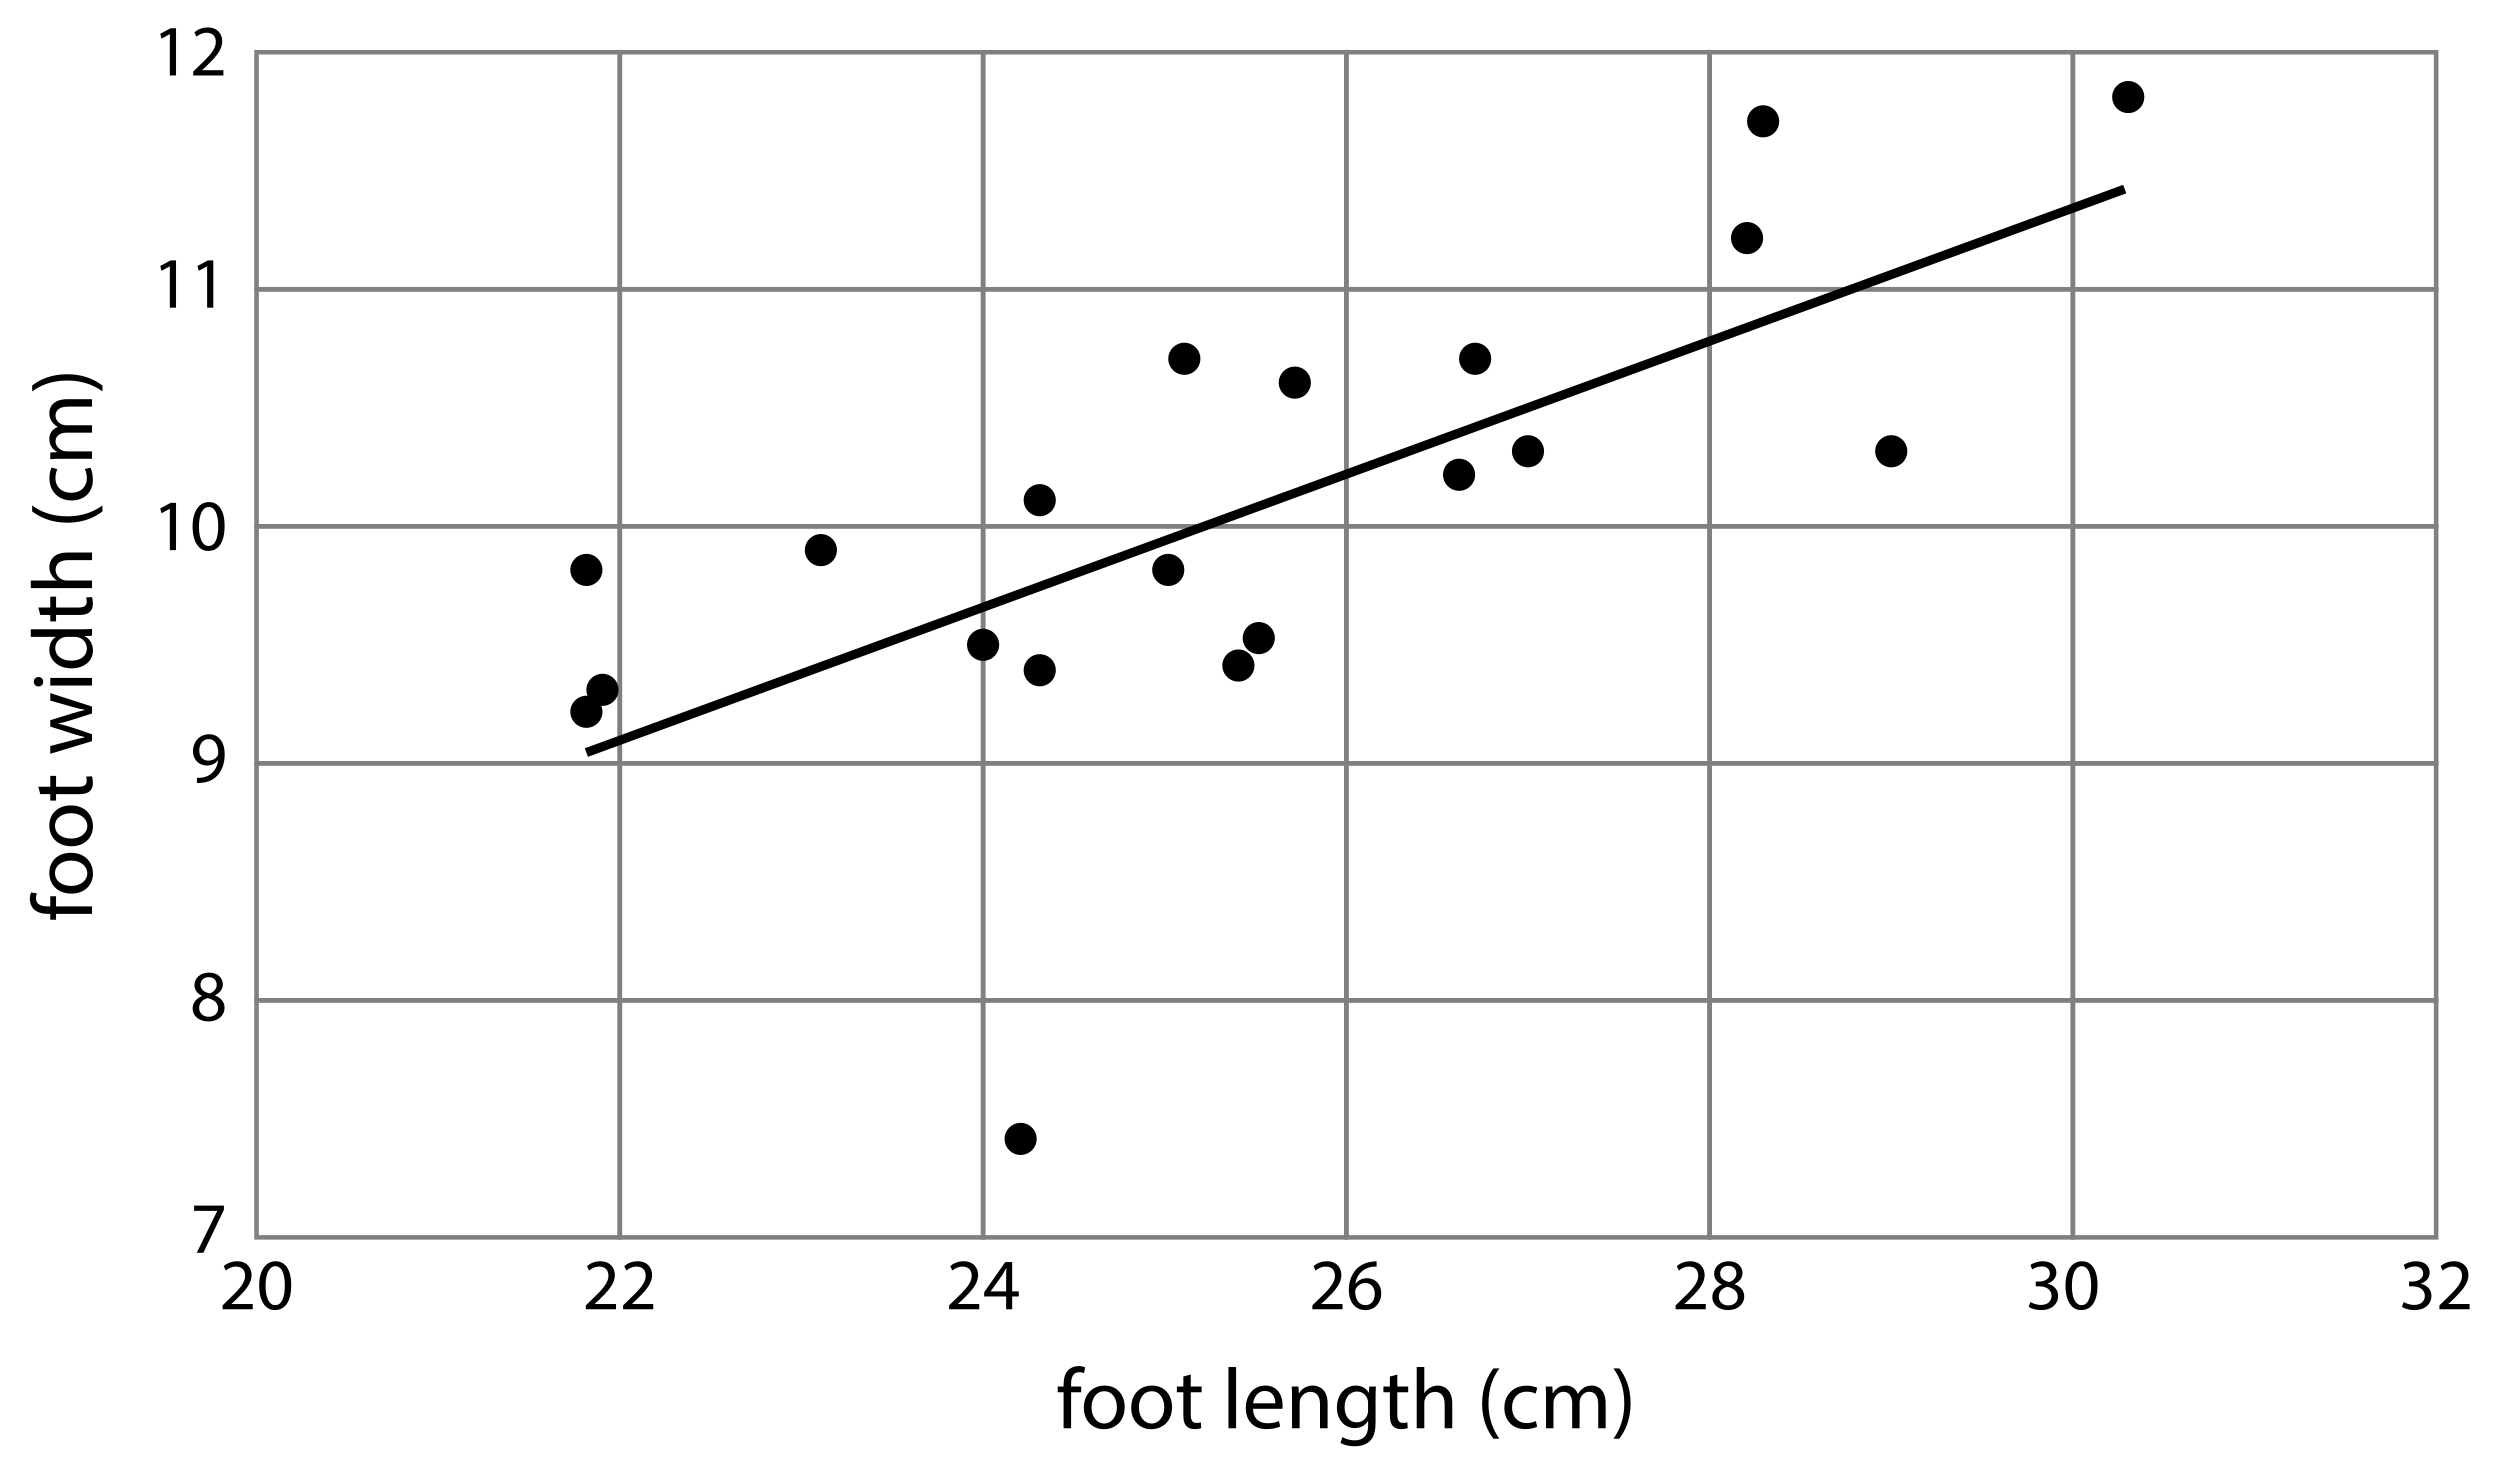 <?xml version="1.0" encoding="utf-8"?>
<!-- Generator: Adobe Illustrator 23.0.3, SVG Export Plug-In . SVG Version: 6.00 Build 0)  -->
<svg version="1.1" xmlns="http://www.w3.org/2000/svg" xmlns:xlink="http://www.w3.org/1999/xlink" x="0px" y="0px"
	 viewBox="0 0 550.56 324" style="enable-background:new 0 0 550.56 324;" xml:space="preserve">
<style type="text/css">
	.st0{fill:none;stroke:#808080;stroke-miterlimit:10;}
	.st1{fill:none;stroke:#000000;stroke-width:2;stroke-miterlimit:10;}
</style>
<g id="Artwork">
	<g>
		<rect x="56.5" y="11.5" class="st0" width="80" height="52.2"/>
		<rect x="136.5" y="11.5" class="st0" width="80" height="52.2"/>
		<rect x="216.5" y="11.5" class="st0" width="80" height="52.2"/>
		<rect x="296.5" y="11.5" class="st0" width="80" height="52.2"/>
		<rect x="376.5" y="11.5" class="st0" width="80" height="52.2"/>
		<rect x="456.5" y="11.5" class="st0" width="80" height="52.2"/>
		<rect x="56.5" y="63.7" class="st0" width="80" height="52.2"/>
		<rect x="136.5" y="63.7" class="st0" width="80" height="52.2"/>
		<rect x="216.5" y="63.7" class="st0" width="80" height="52.2"/>
		<rect x="296.5" y="63.7" class="st0" width="80" height="52.2"/>
		<rect x="376.5" y="63.7" class="st0" width="80" height="52.2"/>
		<rect x="456.5" y="63.7" class="st0" width="80" height="52.2"/>
		<rect x="56.5" y="115.9" class="st0" width="80" height="52.2"/>
		<rect x="136.5" y="115.9" class="st0" width="80" height="52.2"/>
		<rect x="216.5" y="115.9" class="st0" width="80" height="52.2"/>
		<rect x="296.5" y="115.9" class="st0" width="80" height="52.2"/>
		<rect x="376.5" y="115.9" class="st0" width="80" height="52.2"/>
		<rect x="456.5" y="115.9" class="st0" width="80" height="52.2"/>
		<rect x="56.5" y="168.1" class="st0" width="80" height="52.2"/>
		<rect x="136.5" y="168.1" class="st0" width="80" height="52.2"/>
		<rect x="216.5" y="168.1" class="st0" width="80" height="52.2"/>
		<rect x="296.5" y="168.1" class="st0" width="80" height="52.2"/>
		<rect x="376.5" y="168.1" class="st0" width="80" height="52.2"/>
		<rect x="456.5" y="168.1" class="st0" width="80" height="52.2"/>
		<rect x="56.5" y="220.3" class="st0" width="80" height="52.2"/>
		<rect x="136.5" y="220.3" class="st0" width="80" height="52.2"/>
		<rect x="216.5" y="220.3" class="st0" width="80" height="52.2"/>
		<rect x="296.5" y="220.3" class="st0" width="80" height="52.2"/>
		<rect x="376.5" y="220.3" class="st0" width="80" height="52.2"/>
		<rect x="456.5" y="220.3" class="st0" width="80" height="52.2"/>
	</g>
	<line class="st1" x1="129.137" y1="165.724" x2="467.912" y2="41.638"/>
	<g>
		<circle cx="468.689" cy="21.37" r="3.538"/>
		<circle cx="416.5" cy="99.377" r="3.538"/>
		<circle cx="384.745" cy="52.435" r="3.538"/>
		<circle cx="324.86" cy="79.012" r="3.538"/>
		<circle cx="321.322" cy="104.554" r="3.538"/>
		<circle cx="285.149" cy="84.266" r="3.538"/>
		<circle cx="260.816" cy="79.012" r="3.538"/>
		<circle cx="257.278" cy="125.512" r="3.538"/>
		<circle cx="228.974" cy="110.153" r="3.538"/>
		<circle cx="228.974" cy="147.603" r="3.538"/>
		<circle cx="224.764" cy="250.813" r="3.538"/>
		<circle cx="216.5" cy="142" r="3.538"/>
		<circle cx="180.776" cy="121.149" r="3.538"/>
		<circle cx="129.137" cy="125.512" r="3.538"/>
		<circle cx="132.675" cy="151.917" r="3.538"/>
		<circle cx="129.137" cy="156.75" r="3.538"/>
		<circle cx="277.211" cy="140.527" r="3.538"/>
		<circle cx="272.724" cy="146.567" r="3.538"/>
		<circle cx="336.5" cy="99.377" r="3.538"/>
		<circle cx="388.283" cy="26.72" r="3.538"/>
	</g>
</g>
<g id="Type">
	<g>
		<path d="M37.403,7.533h-0.032l-1.809,0.977L35.29,7.437l2.273-1.217h1.201v10.404h-1.361V7.533z"/>
		<path d="M42.554,16.625V15.76l1.104-1.073c2.657-2.529,3.857-3.874,3.874-5.442c0-1.057-0.512-2.033-2.065-2.033
			c-0.944,0-1.729,0.48-2.208,0.88L42.81,7.101c0.72-0.608,1.745-1.056,2.945-1.056c2.241,0,3.186,1.537,3.186,3.025
			c0,1.921-1.393,3.474-3.585,5.586l-0.833,0.768v0.032h4.674v1.168H42.554z"/>
	</g>
	<g>
		<path d="M37.403,58.664h-0.032l-1.809,0.977l-0.272-1.072l2.273-1.217h1.201v10.404h-1.361V58.664z"/>
		<path d="M45.611,58.664h-0.032l-1.809,0.977l-0.272-1.072l2.273-1.217h1.201v10.404h-1.361V58.664z"/>
	</g>
	<g>
		<path d="M37.403,112.058h-0.032l-1.809,0.977l-0.272-1.072l2.273-1.217h1.201v10.404h-1.361V112.058z"/>
		<path d="M49.469,115.835c0,3.537-1.312,5.49-3.618,5.49c-2.033,0-3.409-1.905-3.441-5.346c0-3.49,1.505-5.41,3.618-5.41
			C48.22,110.569,49.469,112.522,49.469,115.835z M43.818,115.995c0,2.705,0.833,4.242,2.113,4.242c1.44,0,2.129-1.681,2.129-4.337
			c0-2.561-0.656-4.242-2.113-4.242C44.715,111.658,43.818,113.162,43.818,115.995z"/>
	</g>
	<g>
		<path d="M43.37,171.288c0.304,0.032,0.656,0,1.136-0.048c0.816-0.112,1.585-0.448,2.177-1.008
			c0.688-0.624,1.185-1.537,1.376-2.769h-0.048c-0.577,0.704-1.409,1.121-2.449,1.121c-1.873,0-3.073-1.409-3.073-3.186
			c0-1.969,1.425-3.697,3.553-3.697c2.129,0,3.441,1.729,3.441,4.386c0,2.289-0.768,3.889-1.792,4.882
			c-0.8,0.784-1.905,1.265-3.025,1.393c-0.512,0.08-0.96,0.096-1.296,0.08V171.288z M43.882,165.301
			c0,1.297,0.784,2.209,2.001,2.209c0.944,0,1.681-0.464,2.049-1.088c0.08-0.128,0.128-0.288,0.128-0.512
			c0-1.777-0.656-3.137-2.129-3.137C44.73,162.772,43.882,163.829,43.882,165.301z"/>
	</g>
	<g>
		<path d="M42.426,222.128c0-1.312,0.784-2.241,2.065-2.785l-0.016-0.048c-1.152-0.544-1.649-1.44-1.649-2.337
			c0-1.649,1.393-2.769,3.217-2.769c2.017,0,3.025,1.264,3.025,2.561c0,0.88-0.432,1.825-1.712,2.433v0.048
			c1.296,0.512,2.097,1.424,2.097,2.689c0,1.809-1.553,3.025-3.538,3.025C43.738,224.945,42.426,223.648,42.426,222.128z
			 M48.028,222.064c0-1.265-0.88-1.873-2.289-2.273c-1.217,0.352-1.873,1.152-1.873,2.145c-0.048,1.056,0.752,1.985,2.081,1.985
			C47.211,223.921,48.028,223.136,48.028,222.064z M44.154,216.862c0,1.041,0.785,1.601,1.985,1.921
			c0.896-0.304,1.585-0.944,1.585-1.889c0-0.833-0.497-1.697-1.761-1.697C44.795,215.197,44.154,215.965,44.154,216.862z"/>
	</g>
	<g>
		<path d="M49.309,265.496v0.928l-4.53,9.476h-1.457l4.514-9.204v-0.032h-5.09v-1.168H49.309z"/>
	</g>
	<g>
		<path d="M49.013,288.34v-0.864l1.104-1.073c2.657-2.529,3.857-3.874,3.874-5.442c0-1.057-0.512-2.033-2.065-2.033
			c-0.944,0-1.729,0.48-2.208,0.88l-0.448-0.993c0.72-0.608,1.745-1.056,2.945-1.056c2.241,0,3.186,1.537,3.186,3.025
			c0,1.921-1.393,3.474-3.585,5.586l-0.833,0.768v0.032h4.674v1.168H49.013z"/>
		<path d="M64.136,283.026c0,3.537-1.312,5.49-3.618,5.49c-2.033,0-3.409-1.905-3.441-5.346c0-3.49,1.505-5.41,3.618-5.41
			C62.887,277.76,64.136,279.713,64.136,283.026z M58.485,283.186c0,2.705,0.833,4.242,2.113,4.242c1.44,0,2.129-1.681,2.129-4.337
			c0-2.561-0.656-4.242-2.113-4.242C59.382,278.849,58.485,280.353,58.485,283.186z"/>
	</g>
	<g>
		<path d="M129.013,288.34v-0.864l1.104-1.073c2.657-2.529,3.857-3.874,3.874-5.442c0-1.057-0.512-2.033-2.065-2.033
			c-0.944,0-1.729,0.48-2.208,0.88l-0.448-0.993c0.72-0.608,1.745-1.056,2.945-1.056c2.241,0,3.186,1.537,3.186,3.025
			c0,1.921-1.393,3.474-3.585,5.586l-0.833,0.768v0.032h4.674v1.168H129.013z"/>
		<path d="M137.221,288.34v-0.864l1.104-1.073c2.657-2.529,3.857-3.874,3.874-5.442c0-1.057-0.512-2.033-2.065-2.033
			c-0.944,0-1.729,0.48-2.208,0.88l-0.448-0.993c0.72-0.608,1.745-1.056,2.945-1.056c2.241,0,3.186,1.537,3.186,3.025
			c0,1.921-1.393,3.474-3.585,5.586l-0.833,0.768v0.032h4.674v1.168H137.221z"/>
	</g>
	<g>
		<path d="M209.013,288.34v-0.864l1.104-1.073c2.657-2.529,3.857-3.874,3.874-5.442c0-1.057-0.512-2.033-2.065-2.033
			c-0.944,0-1.729,0.48-2.208,0.88l-0.448-0.993c0.72-0.608,1.745-1.056,2.945-1.056c2.241,0,3.186,1.537,3.186,3.025
			c0,1.921-1.393,3.474-3.585,5.586l-0.833,0.768v0.032h4.674v1.168H209.013z"/>
		<path d="M221.575,288.34v-2.833h-4.834v-0.929l4.642-6.643h1.521v6.467h1.457v1.104h-1.457v2.833H221.575z M221.575,284.403
			v-3.474c0-0.544,0.016-1.088,0.048-1.632h-0.048c-0.32,0.608-0.576,1.056-0.865,1.537l-2.545,3.537v0.032H221.575z"/>
	</g>
	<g>
		<path d="M289.013,288.34v-0.864l1.104-1.073c2.657-2.529,3.857-3.874,3.874-5.442c0-1.057-0.512-2.033-2.065-2.033
			c-0.944,0-1.729,0.48-2.208,0.88l-0.448-0.993c0.72-0.608,1.745-1.056,2.945-1.056c2.241,0,3.186,1.537,3.186,3.025
			c0,1.921-1.393,3.474-3.585,5.586l-0.833,0.768v0.032h4.674v1.168H289.013z"/>
		<path d="M303.159,278.929c-0.288-0.016-0.656,0-1.057,0.064c-2.208,0.368-3.377,1.985-3.617,3.697h0.048
			c0.496-0.656,1.361-1.2,2.513-1.2c1.841,0,3.137,1.328,3.137,3.361c0,1.905-1.296,3.666-3.458,3.666
			c-2.225,0-3.681-1.729-3.681-4.434c0-2.049,0.736-3.666,1.76-4.69c0.865-0.848,2.017-1.376,3.33-1.537
			c0.416-0.064,0.768-0.08,1.024-0.08V278.929z M302.759,284.931c0-1.489-0.848-2.385-2.145-2.385c-0.849,0-1.633,0.528-2.017,1.281
			c-0.096,0.16-0.16,0.368-0.16,0.624c0.032,1.713,0.816,2.977,2.289,2.977C301.943,287.428,302.759,286.419,302.759,284.931z"/>
	</g>
	<g>
		<path d="M234.228,314.539v-7.922h-1.292v-1.273h1.292v-0.437c0-1.292,0.285-2.47,1.064-3.211c0.627-0.608,1.463-0.854,2.242-0.854
			c0.589,0,1.102,0.133,1.425,0.266l-0.228,1.292c-0.247-0.114-0.589-0.209-1.064-0.209c-1.425,0-1.786,1.254-1.786,2.66v0.494
			h2.223v1.273h-2.223v7.922H234.228z"/>
		<path d="M247.679,309.865c0,3.4-2.355,4.882-4.578,4.882c-2.489,0-4.408-1.824-4.408-4.73c0-3.078,2.014-4.882,4.56-4.882
			C245.894,305.135,247.679,307.054,247.679,309.865z M240.384,309.96c0,2.014,1.159,3.533,2.792,3.533
			c1.596,0,2.793-1.5,2.793-3.571c0-1.558-0.779-3.534-2.755-3.534S240.384,308.212,240.384,309.96z"/>
		<path d="M258.11,309.865c0,3.4-2.355,4.882-4.578,4.882c-2.489,0-4.408-1.824-4.408-4.73c0-3.078,2.014-4.882,4.56-4.882
			C256.325,305.135,258.11,307.054,258.11,309.865z M250.815,309.96c0,2.014,1.159,3.533,2.792,3.533c1.596,0,2.793-1.5,2.793-3.571
			c0-1.558-0.779-3.534-2.755-3.534S250.815,308.212,250.815,309.96z"/>
		<path d="M262.234,302.703v2.641h2.394v1.273h-2.394v4.958c0,1.14,0.323,1.786,1.254,1.786c0.437,0,0.76-0.057,0.969-0.114
			l0.076,1.254c-0.323,0.133-0.836,0.228-1.482,0.228c-0.779,0-1.406-0.247-1.805-0.703c-0.475-0.494-0.646-1.311-0.646-2.394
			v-5.015h-1.425v-1.273h1.425v-2.204L262.234,302.703z"/>
		<path d="M270.538,301.051h1.672v13.488h-1.672V301.051z"/>
		<path d="M275.953,310.245c0.038,2.261,1.481,3.191,3.153,3.191c1.197,0,1.919-0.209,2.545-0.475l0.285,1.197
			c-0.589,0.266-1.596,0.57-3.059,0.57c-2.831,0-4.521-1.862-4.521-4.635s1.634-4.958,4.312-4.958c3.001,0,3.799,2.641,3.799,4.332
			c0,0.342-0.038,0.608-0.057,0.779H275.953z M280.854,309.048c0.019-1.064-0.437-2.716-2.317-2.716
			c-1.691,0-2.432,1.558-2.565,2.716H280.854z"/>
		<path d="M284.541,307.833c0-0.95-0.019-1.729-0.076-2.489h1.481l0.095,1.52h0.038c0.456-0.874,1.52-1.729,3.04-1.729
			c1.272,0,3.249,0.76,3.249,3.914v5.49h-1.672v-5.3c0-1.482-0.551-2.716-2.128-2.716c-1.102,0-1.957,0.779-2.242,1.709
			c-0.076,0.209-0.114,0.494-0.114,0.779v5.528h-1.672V307.833z"/>
		<path d="M303.007,305.344c-0.038,0.665-0.076,1.406-0.076,2.527v5.338c0,2.108-0.418,3.4-1.311,4.198
			c-0.893,0.836-2.185,1.102-3.344,1.102c-1.102,0-2.317-0.266-3.059-0.76l0.418-1.273c0.608,0.38,1.558,0.722,2.698,0.722
			c1.71,0,2.963-0.893,2.963-3.21v-1.026h-0.038c-0.513,0.855-1.501,1.539-2.926,1.539c-2.28,0-3.914-1.938-3.914-4.483
			c0-3.115,2.033-4.882,4.142-4.882c1.596,0,2.47,0.836,2.869,1.596h0.038l0.076-1.387H303.007z M301.279,308.972
			c0-0.285-0.019-0.532-0.095-0.76c-0.304-0.969-1.121-1.767-2.336-1.767c-1.596,0-2.736,1.349-2.736,3.477
			c0,1.805,0.912,3.305,2.717,3.305c1.026,0,1.957-0.646,2.317-1.709c0.095-0.285,0.133-0.608,0.133-0.893V308.972z"/>
		<path d="M307.72,302.703v2.641h2.394v1.273h-2.394v4.958c0,1.14,0.323,1.786,1.254,1.786c0.437,0,0.76-0.057,0.969-0.114
			l0.076,1.254c-0.323,0.133-0.836,0.228-1.482,0.228c-0.779,0-1.406-0.247-1.805-0.703c-0.475-0.494-0.646-1.311-0.646-2.394
			v-5.015h-1.425v-1.273h1.425v-2.204L307.72,302.703z"/>
		<path d="M311.995,301.051h1.672v5.737h0.038c0.266-0.475,0.684-0.893,1.197-1.178c0.494-0.285,1.083-0.475,1.709-0.475
			c1.235,0,3.211,0.76,3.211,3.933v5.471h-1.672v-5.281c0-1.482-0.551-2.735-2.128-2.735c-1.083,0-1.938,0.76-2.242,1.671
			c-0.095,0.228-0.114,0.475-0.114,0.798v5.547h-1.672V301.051z"/>
		<path d="M330.196,301.354c-1.387,1.862-2.394,4.332-2.394,7.77c0,3.381,1.045,5.813,2.394,7.713h-1.311
			c-1.197-1.577-2.489-4.009-2.489-7.713c0.019-3.743,1.292-6.174,2.489-7.77H330.196z"/>
		<path d="M338.518,314.197c-0.437,0.228-1.406,0.532-2.641,0.532c-2.773,0-4.579-1.881-4.579-4.692
			c0-2.831,1.938-4.882,4.939-4.882c0.988,0,1.862,0.247,2.318,0.475l-0.38,1.292c-0.399-0.228-1.026-0.437-1.938-0.437
			c-2.109,0-3.249,1.558-3.249,3.477c0,2.127,1.368,3.438,3.191,3.438c0.95,0,1.577-0.247,2.052-0.456L338.518,314.197z"/>
		<path d="M340.476,307.833c0-0.95-0.019-1.729-0.076-2.489h1.462l0.076,1.482h0.057c0.513-0.874,1.368-1.691,2.887-1.691
			c1.254,0,2.204,0.76,2.603,1.843h0.038c0.285-0.513,0.646-0.912,1.026-1.197c0.551-0.418,1.159-0.646,2.033-0.646
			c1.216,0,3.021,0.798,3.021,3.99v5.414h-1.634v-5.205c0-1.767-0.646-2.831-1.995-2.831c-0.95,0-1.69,0.703-1.976,1.52
			c-0.076,0.228-0.133,0.532-0.133,0.836v5.68h-1.634v-5.509c0-1.463-0.646-2.526-1.919-2.526c-1.045,0-1.805,0.836-2.071,1.671
			c-0.095,0.247-0.133,0.532-0.133,0.817v5.547h-1.634V307.833z"/>
		<path d="M355.315,316.837c1.349-1.881,2.394-4.351,2.394-7.77c0-3.4-1.026-5.832-2.394-7.713h1.292
			c1.216,1.558,2.488,3.989,2.488,7.732c0,3.724-1.272,6.136-2.488,7.751H355.315z"/>
	</g>
	<g>
		<path d="M20.266,201.26h-7.922v1.292h-1.273v-1.292h-0.437c-1.292,0-2.47-0.285-3.211-1.064c-0.608-0.627-0.854-1.463-0.854-2.242
			c0-0.589,0.133-1.102,0.266-1.425l1.292,0.228c-0.114,0.247-0.209,0.589-0.209,1.064c0,1.425,1.254,1.786,2.66,1.786h0.494v-2.223
			h1.273v2.223h7.922V201.26z"/>
		<path d="M15.593,187.809c3.4,0,4.882,2.355,4.882,4.578c0,2.489-1.824,4.408-4.73,4.408c-3.078,0-4.882-2.014-4.882-4.56
			C10.862,189.595,12.781,187.809,15.593,187.809z M15.688,195.104c2.014,0,3.533-1.159,3.533-2.792c0-1.596-1.5-2.793-3.571-2.793
			c-1.558,0-3.534,0.779-3.534,2.755S13.94,195.104,15.688,195.104z"/>
		<path d="M15.593,177.378c3.4,0,4.882,2.355,4.882,4.578c0,2.489-1.824,4.408-4.73,4.408c-3.078,0-4.882-2.014-4.882-4.56
			C10.862,179.164,12.781,177.378,15.593,177.378z M15.688,184.673c2.014,0,3.533-1.159,3.533-2.792c0-1.596-1.5-2.793-3.571-2.793
			c-1.558,0-3.534,0.779-3.534,2.755S13.94,184.673,15.688,184.673z"/>
		<path d="M8.431,173.254h2.641v-2.394h1.273v2.394h4.958c1.14,0,1.786-0.323,1.786-1.254c0-0.437-0.057-0.76-0.114-0.969
			l1.254-0.076c0.133,0.323,0.228,0.836,0.228,1.482c0,0.779-0.247,1.406-0.703,1.805c-0.494,0.475-1.311,0.646-2.394,0.646h-5.015
			v1.425h-1.273v-1.425H8.868L8.431,173.254z"/>
		<path d="M11.071,164.286l4.673-1.216c1.026-0.266,1.976-0.513,2.926-0.684v-0.057c-0.931-0.209-1.919-0.513-2.907-0.817
			l-4.692-1.501v-1.406l4.598-1.425c1.102-0.342,2.07-0.608,3.001-0.817v-0.057c-0.931-0.152-1.9-0.399-2.982-0.703l-4.617-1.311
			v-1.652l9.195,2.963v1.52l-4.388,1.406c-1.026,0.323-1.938,0.589-3.021,0.817v0.038c1.102,0.228,2.051,0.513,3.04,0.836
			l4.369,1.482v1.52l-9.195,2.774V164.286z"/>
		<path d="M8.488,149.105c0.57-0.019,1.026,0.399,1.026,1.064c0,0.589-0.456,1.007-1.026,1.007c-0.589,0-1.045-0.437-1.045-1.045
			C7.443,149.504,7.899,149.105,8.488,149.105z M20.266,150.967h-9.195v-1.672h9.195V150.967z"/>
		<path d="M6.778,138.58h11.113c0.817,0,1.748-0.019,2.375-0.076v1.501l-1.596,0.076v0.038c1.026,0.513,1.805,1.634,1.805,3.135
			c0,2.223-1.881,3.933-4.673,3.933c-3.059,0.019-4.939-1.881-4.939-4.123c0-1.406,0.665-2.355,1.406-2.773v-0.038h-5.49V138.58z
			 M14.814,140.252c-0.209,0-0.494,0.019-0.703,0.076c-1.063,0.247-1.938,1.159-1.938,2.413c0,1.729,1.52,2.755,3.552,2.755
			c1.862,0,3.401-0.912,3.401-2.717c0-1.121-0.741-2.146-1.995-2.451c-0.228-0.057-0.456-0.076-0.722-0.076H14.814z"/>
		<path d="M8.431,133.792h2.641v-2.394h1.273v2.394h4.958c1.14,0,1.786-0.323,1.786-1.254c0-0.437-0.057-0.76-0.114-0.969
			l1.254-0.076c0.133,0.323,0.228,0.836,0.228,1.482c0,0.779-0.247,1.406-0.703,1.805c-0.494,0.475-1.311,0.646-2.394,0.646h-5.015
			v1.425h-1.273v-1.425H8.868L8.431,133.792z"/>
		<path d="M6.778,129.516v-1.672h5.737v-0.038c-0.475-0.266-0.893-0.684-1.178-1.197c-0.285-0.494-0.475-1.083-0.475-1.709
			c0-1.235,0.76-3.211,3.933-3.211h5.471v1.672h-5.281c-1.482,0-2.735,0.551-2.735,2.128c0,1.083,0.76,1.938,1.671,2.242
			c0.228,0.095,0.475,0.114,0.798,0.114h5.547v1.672H6.778z"/>
		<path d="M7.082,111.315c1.862,1.387,4.332,2.394,7.77,2.394c3.381,0,5.813-1.045,7.713-2.394v1.311
			c-1.577,1.197-4.009,2.489-7.713,2.489c-3.743-0.019-6.174-1.292-7.77-2.489V111.315z"/>
		<path d="M19.924,102.993c0.228,0.437,0.532,1.406,0.532,2.641c0,2.773-1.881,4.579-4.692,4.579c-2.831,0-4.882-1.938-4.882-4.939
			c0-0.988,0.247-1.862,0.475-2.318l1.292,0.38c-0.228,0.399-0.437,1.026-0.437,1.938c0,2.109,1.558,3.249,3.477,3.249
			c2.127,0,3.438-1.368,3.438-3.191c0-0.95-0.247-1.577-0.456-2.052L19.924,102.993z"/>
		<path d="M13.56,101.036c-0.95,0-1.729,0.019-2.489,0.076v-1.462l1.482-0.076v-0.057c-0.874-0.513-1.691-1.368-1.691-2.887
			c0-1.254,0.76-2.204,1.843-2.603v-0.038c-0.513-0.285-0.912-0.646-1.197-1.026c-0.418-0.551-0.646-1.159-0.646-2.033
			c0-1.216,0.798-3.021,3.99-3.021h5.414v1.634h-5.205c-1.767,0-2.831,0.646-2.831,1.995c0,0.95,0.703,1.69,1.52,1.976
			c0.228,0.076,0.532,0.133,0.836,0.133h5.68v1.634h-5.509c-1.463,0-2.526,0.646-2.526,1.919c0,1.045,0.836,1.805,1.671,2.071
			c0.247,0.095,0.532,0.133,0.817,0.133h5.547v1.634H13.56z"/>
		<path d="M22.565,86.196c-1.881-1.349-4.351-2.394-7.77-2.394c-3.4,0-5.832,1.026-7.713,2.394v-1.292
			c1.558-1.216,3.989-2.488,7.732-2.488c3.724,0,6.136,1.272,7.751,2.488V86.196z"/>
	</g>
	<g>
		<path d="M369.013,288.34v-0.864l1.104-1.073c2.657-2.529,3.857-3.874,3.874-5.442c0-1.057-0.512-2.033-2.065-2.033
			c-0.944,0-1.729,0.48-2.208,0.88l-0.448-0.993c0.72-0.608,1.745-1.056,2.945-1.056c2.241,0,3.186,1.537,3.186,3.025
			c0,1.921-1.393,3.474-3.585,5.586l-0.833,0.768v0.032h4.674v1.168H369.013z"/>
		<path d="M377.093,285.699c0-1.312,0.784-2.241,2.065-2.785l-0.016-0.048c-1.152-0.544-1.649-1.44-1.649-2.337
			c0-1.649,1.393-2.769,3.217-2.769c2.017,0,3.025,1.264,3.025,2.561c0,0.88-0.432,1.825-1.712,2.433v0.048
			c1.296,0.512,2.097,1.424,2.097,2.689c0,1.809-1.553,3.025-3.538,3.025C378.405,288.517,377.093,287.22,377.093,285.699z
			 M382.695,285.635c0-1.265-0.88-1.873-2.289-2.273c-1.217,0.352-1.873,1.152-1.873,2.145c-0.048,1.056,0.752,1.985,2.081,1.985
			C381.878,287.492,382.695,286.708,382.695,285.635z M378.821,280.433c0,1.041,0.785,1.601,1.985,1.921
			c0.896-0.304,1.585-0.944,1.585-1.889c0-0.833-0.497-1.697-1.761-1.697C379.462,278.769,378.821,279.537,378.821,280.433z"/>
	</g>
	<g>
		<path d="M447.142,286.724c0.4,0.256,1.328,0.656,2.305,0.656c1.809,0,2.369-1.152,2.353-2.017
			c-0.016-1.457-1.329-2.081-2.689-2.081h-0.785v-1.056h0.785c1.024,0,2.321-0.528,2.321-1.761c0-0.833-0.528-1.569-1.825-1.569
			c-0.833,0-1.633,0.368-2.081,0.688l-0.368-1.024c0.544-0.4,1.601-0.8,2.721-0.8c2.049,0,2.977,1.216,2.977,2.481
			c0,1.072-0.64,1.985-1.92,2.449v0.032c1.28,0.256,2.321,1.216,2.321,2.673c0,1.665-1.296,3.122-3.793,3.122
			c-1.168,0-2.193-0.368-2.705-0.705L447.142,286.724z"/>
		<path d="M461.928,283.026c0,3.537-1.312,5.49-3.618,5.49c-2.033,0-3.409-1.905-3.441-5.346c0-3.49,1.505-5.41,3.618-5.41
			C460.68,277.76,461.928,279.713,461.928,283.026z M456.278,283.186c0,2.705,0.833,4.242,2.113,4.242
			c1.44,0,2.129-1.681,2.129-4.337c0-2.561-0.656-4.242-2.113-4.242C457.174,278.849,456.278,280.353,456.278,283.186z"/>
	</g>
	<g>
		<path d="M529.349,286.724c0.4,0.256,1.328,0.656,2.305,0.656c1.809,0,2.369-1.152,2.354-2.017
			c-0.017-1.457-1.329-2.081-2.689-2.081h-0.784v-1.056h0.784c1.024,0,2.321-0.528,2.321-1.761c0-0.833-0.528-1.569-1.825-1.569
			c-0.832,0-1.633,0.368-2.081,0.688l-0.368-1.024c0.545-0.4,1.601-0.8,2.722-0.8c2.049,0,2.977,1.216,2.977,2.481
			c0,1.072-0.64,1.985-1.92,2.449v0.032c1.28,0.256,2.32,1.216,2.32,2.673c0,1.665-1.296,3.122-3.793,3.122
			c-1.169,0-2.193-0.368-2.705-0.705L529.349,286.724z"/>
		<path d="M537.221,288.34v-0.864l1.104-1.073c2.657-2.529,3.857-3.874,3.873-5.442c0-1.057-0.512-2.033-2.064-2.033
			c-0.944,0-1.729,0.48-2.209,0.88l-0.448-0.993c0.721-0.608,1.745-1.056,2.945-1.056c2.241,0,3.186,1.537,3.186,3.025
			c0,1.921-1.393,3.474-3.586,5.586l-0.832,0.768v0.032h4.674v1.168H537.221z"/>
	</g>
	<g>
	</g>
	<g>
	</g>
	<g>
	</g>
	<g>
	</g>
	<g>
	</g>
	<g>
	</g>
	<g>
	</g>
	<g>
	</g>
	<g>
	</g>
	<g>
	</g>
	<g>
	</g>
	<g>
	</g>
	<g>
	</g>
	<g>
	</g>
	<g>
	</g>
</g>
</svg>
